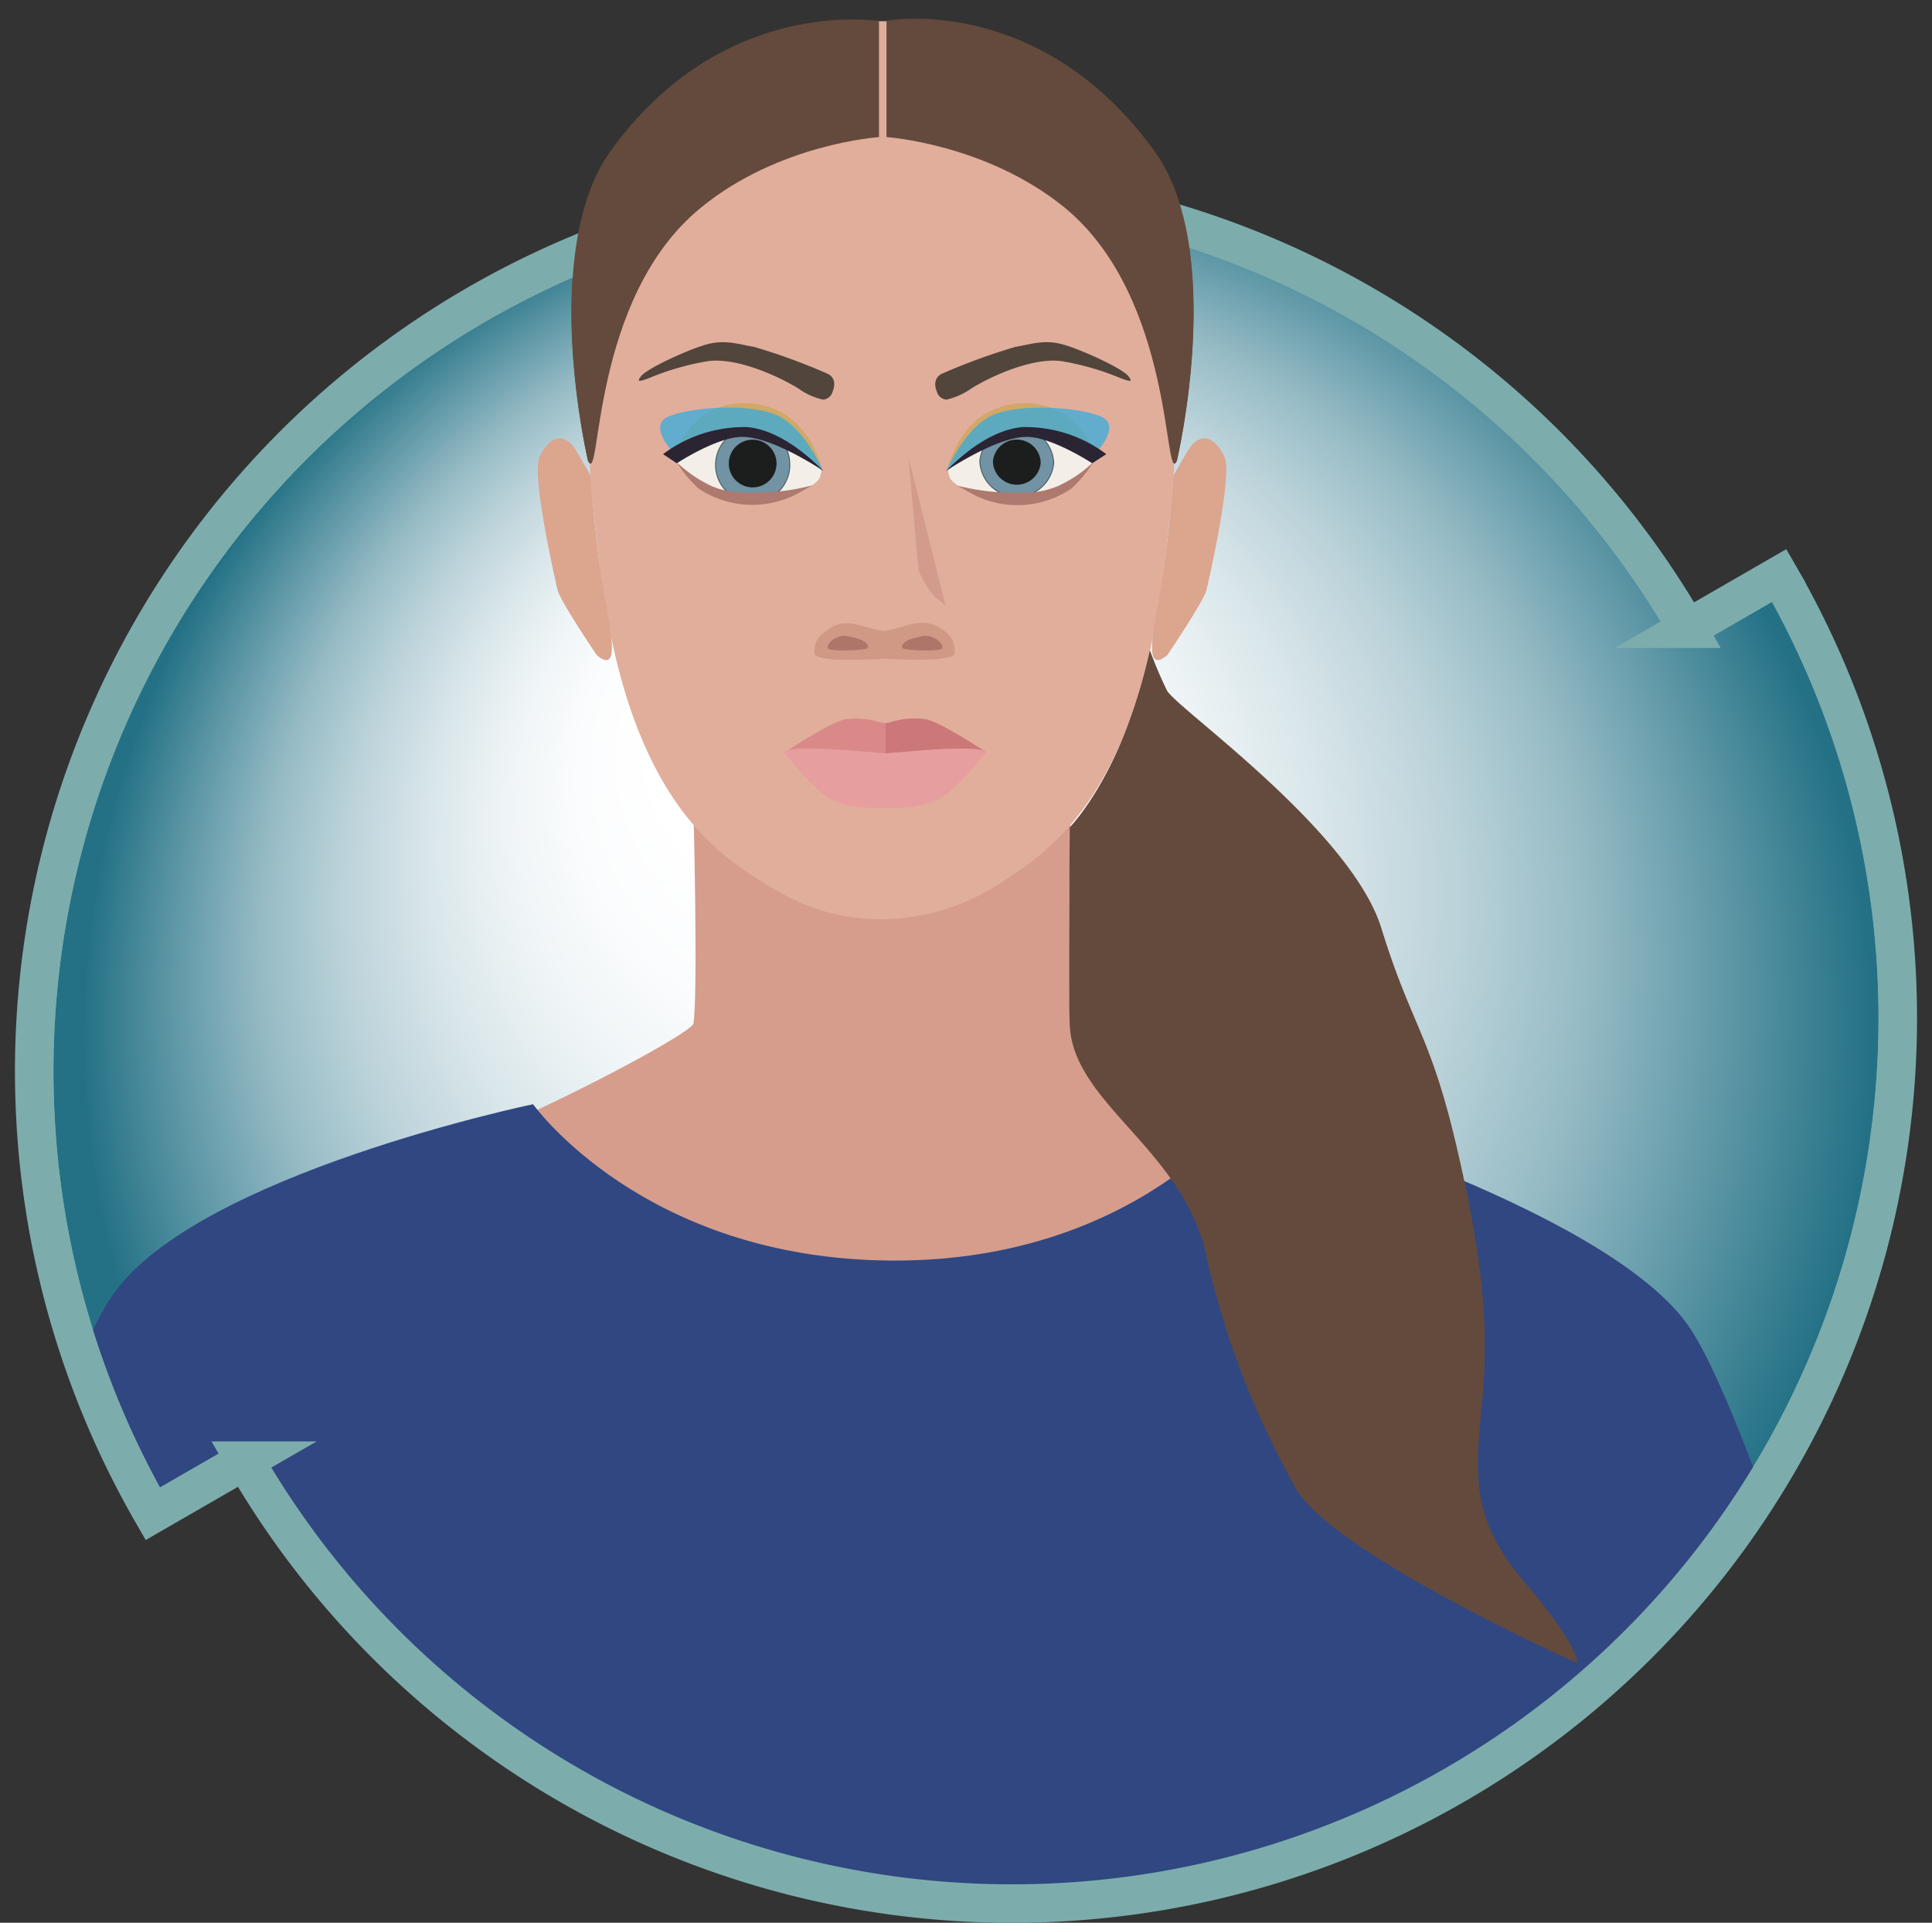 <?xml version="1.0" encoding="UTF-8"?> <svg xmlns="http://www.w3.org/2000/svg" xmlns:xlink="http://www.w3.org/1999/xlink" id="Layer_1" data-name="Layer 1" viewBox="0 0 213.84 212.87"><rect x="0" y="0" width="213.84" height="212.87" fill="#333333" stroke="none"/><defs><style> .cls-1, .cls-28 { fill: none; } .cls-2 { clip-path: url(#clip-path); } .cls-28, .cls-3 { stroke: #7cadac; stroke-linecap: square; stroke-miterlimit: 10; stroke-width: 4.26px; } .cls-3 { fill: url(#radial-gradient); } .cls-4 { fill: #c6e7f8; } .cls-5 { fill: #f3f2ba; } .cls-6 { fill: #fff; } .cls-7 { fill: #d59a87; } .cls-8 { fill: #d69d8c; } .cls-9 { fill: #e1ae9c; } .cls-10 { fill: #dca58e; } .cls-11 { fill: #d09986; } .cls-12 { fill: #ae7569; } .cls-13 { fill: #d29b8b; } .cls-14 { fill: #da8989; } .cls-15 { fill: #cc7878; } .cls-16 { fill: #e79e9e; } .cls-17 { fill: #52453b; } .cls-18 { fill: #f3efe8; } .cls-19 { fill: #7193a3; stroke: #465861; stroke-width: 0.1px; } .cls-20 { fill: #1c1d1d; } .cls-21 { fill: #ae796e; } .cls-22 { fill: #d1a867; } .cls-23 { fill: #2dabe3; opacity: 0.7; } .cls-24 { fill: #2b2433; } .cls-25 { fill: #644a3c; } .cls-26 { fill: #304782; } .cls-27 { fill: #0b0c0d; } </style><clipPath id="clip-path"><path class="cls-1" d="M196.93,63.71l-10.19,5.88a98,98,0,0,0-169.83,98l10.19-5.88a98,98,0,0,0,169.83-98"></path></clipPath><radialGradient id="radial-gradient" cx="108.18" cy="114.79" fx="85.304" fy="74.896" r="99" gradientUnits="userSpaceOnUse"><stop offset="0.17" stop-color="#fff"></stop><stop offset="0.28" stop-color="#fbfcfd"></stop><stop offset="0.39" stop-color="#eef4f6"></stop><stop offset="0.5" stop-color="#d9e6ea"></stop><stop offset="0.62" stop-color="#bcd3da"></stop><stop offset="0.74" stop-color="#96bbc5"></stop><stop offset="0.85" stop-color="#679dab"></stop><stop offset="0.97" stop-color="#317a8d"></stop><stop offset="1" stop-color="#247186"></stop></radialGradient></defs><title>Technical Installer</title><g class="cls-2"><path class="cls-3" d="M196.93,63.71l-10.19,5.88a98,98,0,0,0-169.83,98l10.19-5.88a98,98,0,0,0,169.83-98"></path><g><polygon class="cls-4" points="32.09 226.04 3.13 197.36 66.64 269.3 32.09 226.04"></polygon><path class="cls-5" d="M126.05,119.1a2.19,2.19,0,1,0,2.18-2.17A2.18,2.18,0,0,0,126.05,119.1Z"></path><path class="cls-6" d="M128.92,125.46a2.18,2.18,0,1,1-2.18-2.18A2.19,2.19,0,0,1,128.92,125.46Z"></path><path class="cls-7" d="M209.29,380.53h-19.6S169.2,306.88,168,302.2s-6.14-60.59-8.48-79.61-4.28-92,2.8-90.51c10.74,2.24,27,11.49,28.23,34.32.43,8.54,1.12,26,1.31,37.17.36,20,.7,60.1,1.61,64.68,1.46,7.31,9.66,32.77,10.25,41.84S209.29,380.53,209.29,380.53Z"></path><path class="cls-7" d="M-13.94,380.53H5.66s20.49-73.65,21.66-78.33,6.14-60.59,8.48-79.61,4.29-92-2.79-90.51C22.27,134.32,6,143.57,4.78,166.4c-.43,8.54-1.11,26-1.31,37.17-.36,20-.69,60.1-1.61,64.68C.39,275.56-7.8,301-8.38,310.09S-13.94,380.53-13.94,380.53Z"></path><path class="cls-8" d="M148,266.38c2.84-23.71,8.86-56.77,16.47-76.39s12.92-51.08,9.28-53.36c-6.33-4-11.91-4.87-22.15-7.51s-32.9-14.58-33.08-15.81c-.51-3.65,0-23.41,0-23.41H76.76s.51,19.76,0,23.41c-.18,1.23-22.83,13.17-33.08,15.81s-15.23,3.43-22.18,7.56c-3.7,2.2,1.69,33.71,9.3,53.31s13.64,52.68,16.47,76.39c2.29,19,3.42,23.5-5.93,43.74-8.78,19-12.21,27.56-12.21,27.56s42.31,6.44,68.52,6.54c26.19-.1,68.53-6.54,68.53-6.54s-3.44-8.53-12.22-27.56C144.62,289.88,145.74,285.42,148,266.38Z"></path><path class="cls-9" d="M116.29,7.51C111.52,4,104.39,2.33,97.62,2.35S83.72,4,79,7.51C63.24,19.06,63.7,41.94,66.57,64c3.14,24.13,12.72,30.36,17.31,33.32,3.85,2.48,7.71,4.41,13.74,4.44a24.18,24.18,0,0,0,13.74-4.44c4.59-3,14.16-9.19,17.3-33.32C131.53,41.94,132,19.06,116.29,7.51Z"></path><path class="cls-10" d="M66.05,72.52s-4.06-6-4.34-7.22-2.89-12.68-2-14.67,2.62-3.21,4.13-.58l1.51,2.6s.37,5.77,1.14,10.85S69,75,66.05,72.52Z"></path><path class="cls-10" d="M129.18,72.52s4.06-6,4.34-7.22,2.89-12.68,2-14.67-2.62-3.21-4.13-.58l-1.51,2.6s-.38,5.77-1.15,10.85S126.22,75,129.18,72.52Z"></path><g><path class="cls-11" d="M103.75,69.37c-2-1.1-4,.27-5.86.48-1.92-.09-3.84-1.54-5.81-.44-1.59.9-2,1.69-2,2.9.05,1,5.43.75,7.76.61,2.32.14,7.7.34,7.76-.61C105.72,71.1,105.34,70.26,103.75,69.37Z"></path><path class="cls-12" d="M91.57,71.74c0-.44.47-.93.92-1.11.71-.31.92-.32,2.16,0s1.54.85,1.35,1.12S91.62,72.18,91.57,71.74Z"></path><path class="cls-12" d="M104.29,71.74c.06-.44-.48-.93-.92-1.11-.72-.31-.91-.32-2.16,0s-1.54.85-1.34,1.12S104.23,72.18,104.29,71.74Z"></path><path class="cls-13" d="M100.54,50.64,101.63,63a9,9,0,0,0,2,3.2,5.65,5.65,0,0,1,1.07.9Z"></path><g><path class="cls-14" d="M97.94,80.05a3.2,3.2,0,0,1-.46-.06,8.86,8.86,0,0,0-4-.36c-1.76.39-6.66,3.66-6.66,3.66s9.6.45,11.17.43Z"></path><path class="cls-15" d="M97.94,80.05A3,3,0,0,0,98.4,80a8.88,8.88,0,0,1,4.06-.36c1.76.39,6.65,3.66,6.65,3.66s-9.61.45-11.17.43Z"></path><path class="cls-16" d="M98,83.41c-3-.25-10.57-1-11.22-.12,0,0,3.3,4.31,5.33,5.26a10.37,10.37,0,0,0,4,.87h3.67a10.25,10.25,0,0,0,4-.87c2-1,5.33-5.26,5.33-5.26C108.46,82.41,101,83.16,98,83.41Z"></path></g><path class="cls-17" d="M91.58,41.38c.72.34.93,1.06.55,2a1.18,1.18,0,0,1-1.06.86A7.37,7.37,0,0,1,88.33,43c-2.39-1.47-7-3.49-10.09-3a29.46,29.46,0,0,0-6.47,1.88c-.87.31-1.48.53-.78-.29s4.85-2.75,7-3.4,3.57-.11,5.43.21A66.26,66.26,0,0,1,91.58,41.38Z"></path><g><path class="cls-18" d="M90.92,52.13l-.2.77s-1,1.94-5.81,2c-5.66.13-7.88-1.65-9-2.68l-1-1s2.78-3.28,6-3.19S88.37,48.36,90.92,52.13Z"></path><g><path class="cls-19" d="M87.38,51.08a4.11,4.11,0,1,1-4.17-3.71A4,4,0,0,1,87.38,51.08Z"></path><path class="cls-20" d="M85.92,51.11a2.64,2.64,0,1,1-5.27.11,2.64,2.64,0,0,1,5.27-.11Z"></path></g><path class="cls-21" d="M84.87,54.52c-2.55.09-4.09.13-6.1-.69a14.57,14.57,0,0,1-3.88-2.65,13.6,13.6,0,0,0,2.39,2.89,10.69,10.69,0,0,0,10.82.66l1.8-1A25.33,25.33,0,0,1,84.87,54.52Z"></path><path class="cls-22" d="M90.91,51.74s-1.13-4.59-4.77-6.25a8.61,8.61,0,0,0-7.79.15,8.9,8.9,0,0,0-3.41,4,13.11,13.11,0,0,1,6.28-2.4C84.61,47.06,88.46,49.38,90.91,51.74Z"></path><path class="cls-23" d="M91.1,52.18S89.16,47.52,86.15,46s-10.13-.91-12.26.15.73,4,.73,4a15.27,15.27,0,0,1,6.61-2.4C84.62,47.6,88.64,49.82,91.1,52.18Z"></path><path class="cls-24" d="M73.37,50.28a15,15,0,0,1,9.21-3c4.38.3,8.52,4.85,8.52,4.85S85.47,48.35,82,48.42c-2.79.06-7.15,2.92-7.15,2.92Z"></path></g><path class="cls-17" d="M104.23,41.38c-.7.34-.93,1.06-.55,2a1.19,1.19,0,0,0,1.07.86A7.69,7.69,0,0,0,107.5,43c2.37-1.47,7-3.49,10.07-3A29.46,29.46,0,0,1,124,41.87c.87.31,1.48.53.78-.29s-4.85-2.75-7-3.4-3.58-.11-5.43.21A66.87,66.87,0,0,0,104.23,41.38Z"></path><g><path class="cls-18" d="M104.9,52.13l.2.77s1,1.94,5.81,2c5.66.13,7.88-1.65,8.94-2.68l1.07-1S118.13,48,115,48,107.44,48.36,104.9,52.13Z"></path><g><path class="cls-19" d="M108.43,51.08a4.1,4.1,0,0,0,8.18.17,4.1,4.1,0,0,0-8.18-.17Z"></path><path class="cls-20" d="M109.88,51.11a2.65,2.65,0,0,0,5.29.11,2.65,2.65,0,0,0-5.29-.11Z"></path></g><path class="cls-21" d="M117,53.83c-2,.82-3.56.78-6.1.69a25.49,25.49,0,0,1-5-.76l1.79,1a10.67,10.67,0,0,0,10.82-.66,13.12,13.12,0,0,0,2.4-2.89A14.38,14.38,0,0,1,117,53.83Z"></path><path class="cls-22" d="M104.9,51.74s1.14-4.59,4.77-6.25a8.61,8.61,0,0,1,7.79.15,8.85,8.85,0,0,1,3.4,4,13,13,0,0,0-6.27-2.4C111.2,47.06,107.37,49.38,104.9,51.74Z"></path><path class="cls-23" d="M104.71,52.18s1.94-4.66,5-6.15,10.14-.91,12.26.15-.73,4-.73,4a15.27,15.27,0,0,0-6.61-2.4C111.18,47.6,107.17,49.82,104.71,52.18Z"></path><path class="cls-24" d="M122.43,50.28a14.91,14.91,0,0,0-9.2-3c-4.39.3-8.52,4.85-8.52,4.85s5.64-3.83,9.05-3.76c2.8.06,7.16,2.92,7.16,2.92Z"></path></g></g><path class="cls-25" d="M130.25,51s5.5-23.19-2.48-34.26C115-.87,98.1,2.3,98.1,2.3l0,12.88s11,.72,19.69,7.78C130.12,33.06,128.74,54.2,130.25,51Z"></path><path class="cls-25" d="M65.07,51s-5.46-23.15,2.48-34.26C80-.59,97.27,2.34,97.27,2.34l0,12.84S86.19,15.9,77.55,23C65.2,33.06,66.57,54.2,65.07,51Z"></path><g><path class="cls-26" d="M211.58,216.59s-16.85-58.55-24.7-69.8c-9.27-13.31-48.53-24.54-48.53-24.54s-12.13,17.46-39.65,17.31S59,122.25,59,122.25,21.78,130,12.51,143.32c-7.84,11.26-26.7,73.27-26.7,73.27l38.78,10.74,7,1.93-.45,109.3H166.28l0-109.44,6.5-1.79Z"></path><polygon class="cls-27" points="157.03 324.97 29.73 338.56 167.91 338.56 167.91 198.6 157.03 324.97"></polygon><polygon class="cls-27" points="25.14 227.89 29.73 198.76 30.19 229.3 25.14 227.89"></polygon></g><path class="cls-25" d="M127.18,71.74a47.64,47.64,0,0,0,2,4.74c1.23,2.06,20.37,15.46,23.72,26.3s5.38,11.6,8.31,24.12,3.58,20,2.87,27.86-1.62,13.07,4.63,20.37,5.85,9,5.85,9-26.65-11.93-31.06-19.23a94.5,94.5,0,0,1-9.86-25.31c-2.33-12.2-14.76-17.23-15.23-26-.19-3.49,0-22,0-22s3.62-3.72,6.4-11.3C127.06,74,127.18,71.74,127.18,71.74Z"></path></g></g><path class="cls-28" d="M196.93,63.71l-10.19,5.88a98,98,0,0,0-169.83,98l10.19-5.88a98,98,0,0,0,169.83-98"></path><g><path class="cls-9" d="M116.31,7.51C111.54,4,104.41,2.33,97.64,2.35S83.74,4,79,7.51C63.26,19.06,63.72,41.94,66.59,64,69.73,88.12,79.31,94.35,83.9,97.31c3.85,2.48,7.71,4.41,13.74,4.44a24.18,24.18,0,0,0,13.74-4.44c4.59-3,14.16-9.19,17.3-33.32C131.55,41.94,132,19.06,116.31,7.51Z"></path><path class="cls-10" d="M66.07,72.52s-4.06-6-4.34-7.22-2.89-12.68-2-14.67,2.62-3.21,4.13-.58l1.51,2.6s.37,5.77,1.14,10.85S69,75,66.07,72.52Z"></path><path class="cls-10" d="M129.2,72.52s4.06-6,4.34-7.22,2.89-12.68,2-14.67-2.62-3.21-4.13-.58l-1.51,2.6s-.38,5.77-1.15,10.85S126.24,75,129.2,72.52Z"></path><g><path class="cls-11" d="M103.77,69.37c-2-1.1-4,.27-5.86.48-1.92-.09-3.84-1.54-5.81-.44-1.59.9-2,1.69-1.95,2.9,0,1,5.43.75,7.76.61,2.32.14,7.7.34,7.76-.61C105.74,71.1,105.36,70.26,103.77,69.37Z"></path><path class="cls-12" d="M91.59,71.74c0-.44.47-.93.92-1.11.71-.31.92-.32,2.16,0s1.54.85,1.35,1.12S91.64,72.18,91.59,71.74Z"></path><path class="cls-12" d="M104.31,71.74c.06-.44-.48-.93-.92-1.11-.72-.31-.91-.32-2.16,0s-1.54.85-1.34,1.12S104.25,72.18,104.31,71.74Z"></path><path class="cls-13" d="M100.56,50.64,101.65,63a9,9,0,0,0,1.95,3.2,5.65,5.65,0,0,1,1.07.9Z"></path><g><path class="cls-14" d="M98,80.05A3.2,3.2,0,0,1,97.5,80a8.86,8.86,0,0,0-4-.36c-1.76.39-6.66,3.66-6.66,3.66s9.6.45,11.17.43Z"></path><path class="cls-15" d="M98,80.05a3,3,0,0,0,.46-.06,8.88,8.88,0,0,1,4.06-.36c1.76.39,6.65,3.66,6.65,3.66s-9.61.45-11.17.43Z"></path><path class="cls-16" d="M98,83.41c-3-.25-10.57-1-11.22-.12,0,0,3.3,4.31,5.33,5.26a10.37,10.37,0,0,0,4,.87H99.8a10.25,10.25,0,0,0,4-.87c2-1,5.33-5.26,5.33-5.26C108.48,82.41,101,83.16,98,83.41Z"></path></g><path class="cls-17" d="M91.6,41.38c.72.34.93,1.06.55,2a1.18,1.18,0,0,1-1.06.86A7.37,7.37,0,0,1,88.35,43c-2.39-1.47-7-3.49-10.09-3a29.46,29.46,0,0,0-6.47,1.88c-.87.31-1.48.53-.78-.29s4.85-2.75,7-3.4,3.57-.11,5.43.21A66.26,66.26,0,0,1,91.6,41.38Z"></path><g><path class="cls-18" d="M90.94,52.13l-.2.77s-1,1.94-5.81,2c-5.66.13-7.88-1.65-9-2.68l-1-1S77.7,48,80.9,48,88.39,48.36,90.94,52.13Z"></path><g><path class="cls-19" d="M87.4,51.08a4.11,4.11,0,1,1-4.17-3.71A4,4,0,0,1,87.4,51.08Z"></path><path class="cls-20" d="M85.94,51.11a2.64,2.64,0,1,1-5.27.11,2.64,2.64,0,0,1,5.27-.11Z"></path></g><path class="cls-21" d="M84.89,54.52c-2.55.09-4.09.13-6.1-.69a14.57,14.57,0,0,1-3.88-2.65,13.6,13.6,0,0,0,2.39,2.89,10.69,10.69,0,0,0,10.82.66l1.8-1A25.33,25.33,0,0,1,84.89,54.52Z"></path><path class="cls-22" d="M90.93,51.74s-1.13-4.59-4.77-6.25a8.61,8.61,0,0,0-7.79.15,8.9,8.9,0,0,0-3.41,4,13.11,13.11,0,0,1,6.28-2.4C84.63,47.06,88.48,49.38,90.93,51.74Z"></path><path class="cls-23" d="M91.12,52.18s-1.94-4.66-5-6.15-10.13-.91-12.26.15.73,4,.73,4a15.27,15.27,0,0,1,6.61-2.4C84.64,47.6,88.66,49.82,91.12,52.18Z"></path><path class="cls-24" d="M73.39,50.28a15,15,0,0,1,9.21-3c4.38.3,8.52,4.85,8.52,4.85s-5.64-3.83-9.06-3.76c-2.79.06-7.15,2.92-7.15,2.92Z"></path></g><path class="cls-17" d="M104.25,41.38c-.7.34-.93,1.06-.55,2a1.19,1.19,0,0,0,1.07.86A7.69,7.69,0,0,0,107.52,43c2.37-1.47,7-3.49,10.07-3a29.46,29.46,0,0,1,6.47,1.88c.87.31,1.48.53.78-.29s-4.85-2.75-7-3.4-3.58-.11-5.43.21A66.87,66.87,0,0,0,104.25,41.38Z"></path><g><path class="cls-18" d="M104.92,52.13l.2.77s1,1.94,5.81,2c5.66.13,7.88-1.65,8.94-2.68l1.07-1S118.15,48,115,48,107.46,48.36,104.92,52.13Z"></path><g><path class="cls-19" d="M108.45,51.08a4.1,4.1,0,0,0,8.18.17,4.1,4.1,0,0,0-8.18-.17Z"></path><path class="cls-20" d="M109.9,51.11a2.65,2.65,0,0,0,5.29.11,2.65,2.65,0,0,0-5.29-.11Z"></path></g><path class="cls-21" d="M117.06,53.83c-2,.82-3.56.78-6.1.69a25.49,25.49,0,0,1-5-.76l1.79,1a10.67,10.67,0,0,0,10.82-.66,13.12,13.12,0,0,0,2.4-2.89A14.38,14.38,0,0,1,117.06,53.83Z"></path><path class="cls-22" d="M104.92,51.74s1.14-4.59,4.77-6.25a8.61,8.61,0,0,1,7.79.15,8.85,8.85,0,0,1,3.4,4,13,13,0,0,0-6.27-2.4C111.22,47.06,107.39,49.38,104.92,51.74Z"></path><path class="cls-23" d="M104.73,52.18s1.94-4.66,5-6.15,10.14-.91,12.26.15-.73,4-.73,4a15.27,15.27,0,0,0-6.61-2.4C111.2,47.6,107.19,49.82,104.73,52.18Z"></path><path class="cls-24" d="M122.45,50.28a14.91,14.91,0,0,0-9.2-3c-4.39.3-8.52,4.85-8.52,4.85s5.64-3.83,9-3.76c2.8.06,7.16,2.92,7.16,2.92Z"></path></g></g><g><path class="cls-25" d="M130.27,51s5.5-23.19-2.48-34.26C115.06-.87,98.12,2.3,98.12,2.3l0,12.88s11,.72,19.69,7.78C130.14,33.06,128.76,54.2,130.27,51Z"></path><path class="cls-25" d="M65.09,51s-5.46-23.15,2.48-34.26C80-.59,97.29,2.34,97.29,2.34l0,12.84S86.21,15.9,77.57,23C65.22,33.06,66.59,54.2,65.09,51Z"></path></g></g></svg> 